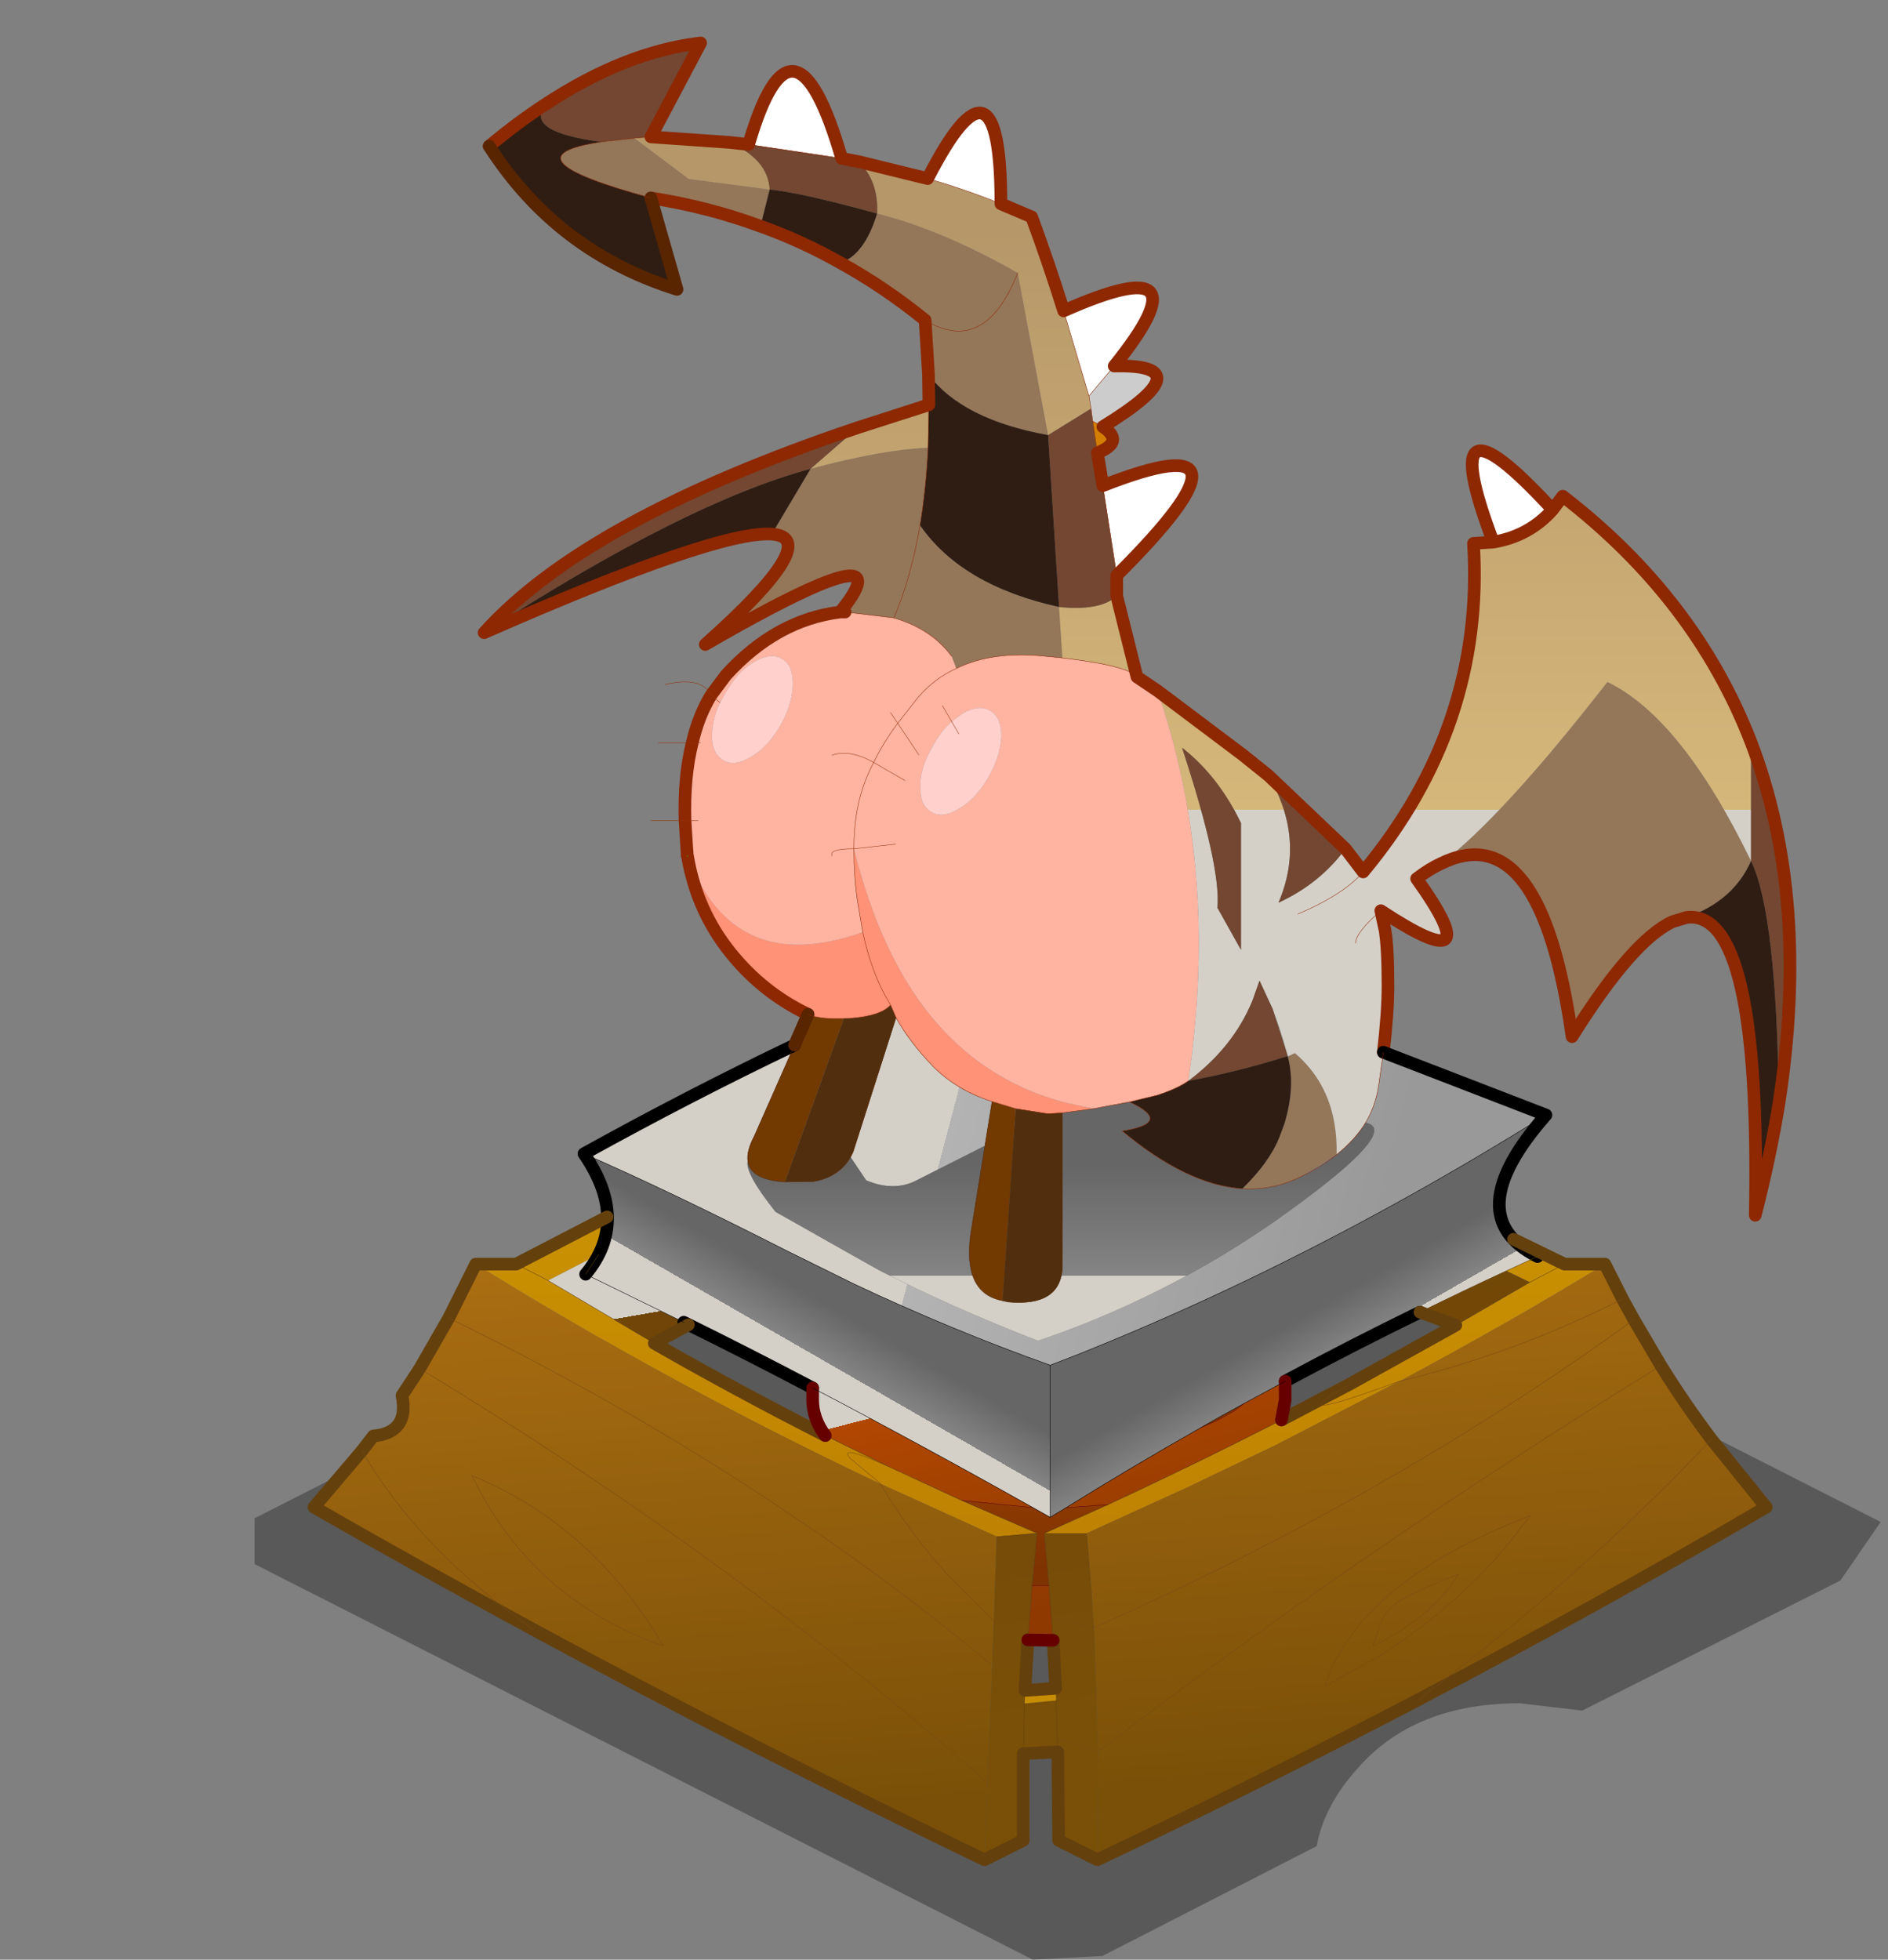 <?xml version="1.0"?>
<svg xmlns="http://www.w3.org/2000/svg" xmlns:xlink="http://www.w3.org/1999/xlink" width="51.55px" height="53.5px"><rect width="100%" height="100%" fill="#808080" stroke="none"/><g transform="matrix(1, 0, 0, 1, 28.4, 41.2)"><use xlink:href="#object-0" width="44.4" height="22.9" transform="matrix(1, 0, 0, 1, -21.45, -10.6)"/><use xlink:href="#object-1" width="176.7" height="217.15" transform="matrix(0.23, 0, 0, 0.23, -20, -40.2)"/></g><defs><g transform="matrix(1, 0, 0, 1, 21.45, 10.6)" id="object-0"><path fill-rule="evenodd" fill="#000000" fill-opacity="0.302" stroke="none" d="M0.65 -10.55L1.4 -10.6L22.95 0.35L21.85 1.95L14.8 5.5L13.1 5.3Q10.2 5.3 8.65 7.1Q7.75 8.1 7.55 9.2L1.7 12.2L-0.2 12.3L-21.45 1.5L-21.45 0.25L-0.1 -10.6L0.65 -10.55"/></g><g transform="matrix(1, 0, 0, 1, 88.35, 108.55)" id="object-1"><use xlink:href="#object-2" width="141.3" height="124.75" transform="matrix(1, 0, 0, 1, -58.3, -96.5)"/><use xlink:href="#object-4" width="132.55" height="120.8" transform="matrix(1, 0, 0, 1, -49.55, -96.65)"/><use xlink:href="#object-6" width="176.7" height="217.15" transform="matrix(1, 0, 0, 1, -88.35, -108.55)"/></g><g transform="matrix(1, 0, 0, 1, 70.65, 62.35)" id="object-2"><use xlink:href="#object-3" width="141.3" height="124.75" transform="matrix(1, 0, 0, 1, -70.65, -62.35)"/></g><g transform="matrix(1, 0, 0, 1, 70.65, 62.35)" id="object-3"><path fill-rule="evenodd" fill="#947659" stroke="none" d="M61.35 30.65Q56.55 32.85 49.4 44.3Q45.7 17.95 33.85 23.75Q41.1 18.25 53.6 2.2Q62.4 6.45 70.65 23.45Q68.55 28.2 63 30.15Q62.2 30.25 61.35 30.65M21.2 54.65Q21.5 56.4 21.45 58.3L17.15 60.95L16.5 61.25Q13.5 62.55 10.25 62.35Q13.45 59.25 14.65 56.25L15.25 54.65Q16.6 50.2 15.65 46.65L16.5 46.25Q20.35 49.55 21.2 54.65M-16.4 -46.35L-12.8 -27.1Q-23 -28.95 -27 -34.3L-27.4 -40.75Q-32.2 -44.65 -37.45 -47.55Q-34.6 -48.5 -33.1 -53.4Q-25.35 -51.45 -16.4 -46.35M-59.95 -55.25Q-77.85 -60.1 -65.85 -61.9L-61.9 -62.35L-55.45 -57.5L-45.85 -56.25L-46.95 -51.9Q-53.2 -54.2 -59.95 -55.25M-45.6 -15.35L-41 -23.1Q-32.45 -25.4 -27.05 -25.6L-27.05 -25.5Q-27.3 -20.65 -28 -16.4Q-23.05 -9.25 -11.5 -6.7L-11.1 -0.65L-13.15 -0.85Q-19.4 -1.5 -23.7 0.6L-24.25 -0.85Q-26.65 -4.1 -31.1 -5.4L-36.9 -6.1L-37.25 -6.4Q-35.25 -8.9 -35.4 -9.85Q-35.75 -12.5 -53.5 -2.25Q-39.3 -14.9 -45.6 -15.35"/></g><g transform="matrix(1, 0, 0, 1, 66.25, 60.4)" id="object-4"><use xlink:href="#object-5" width="132.55" height="120.8" transform="matrix(1, 0, 0, 1, -66.25, -60.4)"/></g><g transform="matrix(1, 0, 0, 1, 66.25, 60.4)" id="object-5"><path fill-rule="evenodd" fill="url(#gradient-L72b84d8eb5bbdf8e5304699636c3dbed)" stroke="none" d="M43.95 -17.75Q59.7 -5.6 66.3 11.45L66.3 25.55Q58.05 8.55 49.25 4.3Q36.75 20.35 29.5 25.85L26.6 27.65Q35.5 40.1 22.35 31.45L22.85 33.75Q23.2 35.85 23.2 40.35Q23.2 43.55 22.65 48.25L22.1 52.15Q21.75 54.55 20.55 56.6Q19.25 58.7 17.1 60.4Q17.15 58.5 16.85 56.75Q16 51.65 12.15 48.35L11.3 48.75L11.3 48.7Q10.5 45.7 9.5 43.1L7.95 39.75L7.1 42.15Q4.8 47.7 -0.5 51.65Q0.4 45.5 0.65 39.55Q1.4 21.55 -4.15 5.35L5.95 12.95L9 15.4Q13.45 22.95 10.2 30.5Q15.1 28.25 18.15 24.1L20.25 26.85Q34.7 9.5 33.35 -12.15L35.7 -12.3Q39.95 -13 42.75 -16.15L43.95 -17.75M5.75 21.05Q3.05 15.45 -1.25 12.1Q3.4 26.25 2.95 31.1L5.75 36.1L5.75 21.05M-37.45 -51.3Q-37.25 -55.05 -39.6 -57.45L-31.45 -55.45Q-26.9 -54.15 -22.75 -52.45L-19.1 -50.9Q-17.05 -45.35 -15.3 -39.75L-12.3 -29.65L-12.05 -28.15L-17.15 -25L-20.75 -44.25Q-29.7 -49.35 -37.45 -51.3M-55 -59.75Q-50.4 -57.75 -50.2 -54.15L-59.8 -55.4L-66.25 -60.25L-64.3 -60.4L-55 -59.75M-39.7 -25.9L-31.3 -28.6L-31.4 -23.5Q-36.8 -23.3 -45.35 -21L-39.7 -25.9M-6.6 3.7Q-7.7 2.35 -15.45 1.45L-15.85 -4.6Q-10.95 -4.1 -9 -5.9L-6.6 3.7"/></g><linearGradient gradientTransform="matrix(0, 0.042, -0.081, 0, 0.05, -14.95)" gradientUnits="userSpaceOnUse" spreadMethod="pad" id="gradient-L72b84d8eb5bbdf8e5304699636c3dbed" x1="-819.2" x2="819.2"><stop offset="0" stop-color="#b69769" stop-opacity="1"/><stop offset="1" stop-color="#d6b77a" stop-opacity="1"/><stop offset="1" stop-color="#d4d0c8" stop-opacity="1"/><stop offset="1" stop-color="#d4d0c8" stop-opacity="1"/></linearGradient><g transform="matrix(1, 0, 0, 1, 88.35, 108.55)" id="object-6"><path fill-rule="evenodd" fill="#ffffff" stroke="none" d="M59.45 -52.4Q56.65 -49.25 52.4 -48.55Q45 -68.1 59.45 -52.4M-14.75 -91.7Q-6.05 -108.65 -6.05 -88.7Q-10.2 -90.4 -14.75 -91.7M1.4 -76Q18.9 -83.75 7.4 -69.45L4.4 -65.9L1.4 -76M6.05 -55.25Q26.35 -63.2 7.7 -44.6L6.05 -55.25M-36 -95.75Q-30.7 -113.9 -24.95 -94.1L-36 -95.75"/><path fill-rule="evenodd" fill="#734731" stroke="none" d="M83 -24.8Q90.1 -6.25 86.3 18.15Q86.05 -4.4 83 -10.7L83 -24.8M25.7 -20.85L34.85 -12.15Q31.8 -8 26.9 -5.75Q30.15 -13.3 25.7 -20.85M22.45 -15.2L22.45 -0.15L19.65 -5.15Q20.1 -10 15.45 -24.15Q19.75 -20.8 22.45 -15.2M16.2 15.4Q21.5 11.45 23.8 5.9L24.65 3.5L26.2 6.85L28 12.45Q22.2 14.3 16.2 15.4M5.4 -59.15L6.05 -55.25L7.7 -44.6L7.7 -42.15Q5.75 -40.35 0.85 -40.85L-0.45 -61.25L4.65 -64.4L4.85 -62.9L5.4 -59.15M-24.95 -94.1L-22.9 -93.7Q-20.55 -91.3 -20.75 -87.55Q-29.85 -90.05 -33.5 -90.4Q-33.7 -94 -38.3 -96L-36 -95.75L-24.95 -94.1M-60.15 -100.5Q-50.65 -106.75 -41.7 -107.8L-47.6 -96.65L-49.55 -96.5L-53.5 -96.05Q-62.65 -97.25 -60.15 -100.5M-67.4 -37.8Q-55.25 -51.3 -23 -62.15L-28.65 -57.25Q-43.5 -53.25 -67.4 -37.8"/><path fill-rule="evenodd" fill="#2f1d13" stroke="none" d="M86.3 18.15Q85.25 24.55 83.5 31.35Q84.2 -5.1 75.35 -4Q80.9 -5.95 83 -10.7Q86.05 -4.4 86.3 18.15M16.2 15.4Q22.2 14.3 28 12.45L28 12.5Q28.95 16.05 27.6 20.5L27 22.1Q25.8 25.1 22.6 28.2Q16.05 27.75 8.35 21.35Q14.5 20.35 9.2 17.9L12.5 17.1Q14.95 16.3 16.2 15.4M-20.75 -87.55Q-22.25 -82.65 -25.1 -81.7Q-29.7 -84.3 -34.6 -86.05L-33.5 -90.4Q-29.85 -90.05 -20.75 -87.55M-66.8 -95.55Q-63.45 -98.35 -60.15 -100.5Q-62.65 -97.25 -53.5 -96.05Q-65.5 -94.25 -47.6 -89.4L-44.5 -78.55Q-58.75 -83 -66.8 -95.55M-33.25 -49.5Q-39.75 -49.95 -67.4 -37.8Q-43.5 -53.25 -28.65 -57.25L-33.25 -49.5M-14.6 -64.85L-14.65 -68.45Q-10.65 -63.1 -0.45 -61.25L0.85 -40.85Q-10.7 -43.4 -15.65 -50.55Q-14.95 -54.8 -14.7 -59.65L-14.7 -59.75L-14.6 -64.85"/><path fill-rule="evenodd" fill="url(#gradient-La3c32d68324d9d009ee790f1931c466f)" stroke="none" d="M39.35 12L58.65 19.45Q42.6 29.5 26.15 37.6L22.55 39.35Q12.8 44 2.9 47.95L-0.2 49.15Q-11.85 45 -23.5 39.5L-31.3 35.65Q-45.35 28.5 -55.55 24.05Q-42.9 17.05 -30.55 11.15L-35.35 22Q-36.25 23.7 -36.1 24.9Q-36.5 26.3 -32.8 30.95L-20.55 37.85Q-11.85 42.3 -1.65 46.25Q8.7 42.75 18.35 37.2Q24.7 33.55 30.75 28.95Q41.05 21.15 37.25 20.35Q38.45 18.3 38.8 15.9L39.35 12M-18.5 7.9Q-16.9 10.8 -14.1 13.7Q-11.25 16.55 -7.1 17.85L-7.95 23.1L-16.05 27.2Q-18.75 28.6 -22.05 27.2L-23.9 24.45L-23.6 23.85L-18.5 7.9"/><path fill-rule="evenodd" fill="url(#gradient-L243853cc39d1eddc8937cbe5183f8b79)" stroke="none" d="M58.65 19.45Q48.1 31.45 57.65 36.25L53.95 37.95Q48.75 40.35 43.7 42.85Q35.5 46.85 27.7 51.05L22.8 53.7Q20.2 55.1 17.7 56.55Q9.5 61.2 1.7 66.05L-0.2 67.2L-0.2 49.15L2.9 47.95Q12.8 44 22.55 39.35L26.15 37.6Q42.6 29.5 58.65 19.45"/><path fill-rule="evenodd" fill="url(#gradient-L566af43b6b4922f1d5e4a6ba9dd464e2)" stroke="none" d="M57.65 36.25L54.8 34.2L60.85 37.15L65.65 37.15Q53.85 44.35 41.3 51.05L41.25 51.05L26.55 58.65L23.1 60.3L16.2 63.6L4.15 69.1L-0.9 69.1L6.65 65.7Q17.1 60.85 27.25 55.65L35.35 51.4L47.95 44.4L56.75 39.3L53.95 37.95L57.65 36.25M-68.4 37.15L-63.6 37.15L-52.8 31.55Q-52.9 33.8 -53.8 36L-59.8 39.1L-63.6 37.15L-59.8 39.1L-47.2 46.55Q-37.15 52.3 -26.9 57.5L-19.45 61.15Q-25.5 58.45 -23.95 60.2L-20.3 63.25L-23.95 60.2Q-25.5 58.45 -19.45 61.15L-18.15 61.75L-16.55 62.5L-10.7 65.2L-1.75 69.1L-6.55 69.5L-20.3 63.25L-20.35 63.25Q-24.05 61.5 -27.7 59.7Q-48.7 49.35 -68.4 37.15M35.35 51.4Q26.35 56.55 41.25 51.05Q26.35 56.55 35.35 51.4M60.85 37.15L56.75 39.3L60.85 37.15"/><path fill-rule="evenodd" fill="url(#gradient-L757629b1df31f5bcf5e3ad72b2e049a9)" stroke="none" d="M65.65 37.15L67.75 41.3L69.1 43.75L72.3 49.2Q75.1 53.7 78.3 57.95L84.8 66Q64.7 77.75 43.6 88.8Q24.9 98.6 5.4 107.85L5.5 95L5.05 81.6L5 80.3Q16.7 75.1 27.75 69.3Q49.75 57.75 69.1 43.75Q49.75 57.75 27.75 69.3Q16.7 75.1 5 80.3L4.65 75.15L4.15 69.1L16.2 63.6L23.1 60.3L26.55 58.65L41.25 51.05L41.3 51.05Q53.85 44.35 65.65 37.15M-8 107.85Q-35.55 94.6 -61.6 80.5Q-74.8 73.35 -87.6 66L-81.9 59.3L-80.55 57.55Q-76.25 57.15 -77.15 52.75L-75.05 49.55L-71.6 43.55L-68.4 37.15Q-48.7 49.35 -27.7 59.7Q-24.05 61.5 -20.35 63.25Q-16.8 69.15 -12.3 74.1L-6.9 79.5L-12.3 74.1Q-16.8 69.15 -20.35 63.25L-20.3 63.25L-20.35 63.25L-20.3 63.25L-6.55 69.5L-6.9 79.5L-7.1 84.75L-7.65 98.7L-8 107.85M67.75 41.3Q54.8 47.8 41.3 51.05Q54.8 47.8 67.75 41.3M72.3 49.2Q37.45 70.65 5.5 95Q37.45 70.65 72.3 49.2M32.4 87.25L38.15 84.1Q47.25 78.55 53.95 70.65L56.8 67Q36.5 74.8 32.4 87.25Q36.5 74.8 56.8 67L53.95 70.65Q47.25 78.55 38.15 84.1L32.4 87.25M48.25 73.95Q45.35 78.9 38.1 82.5L39.1 79.65Q39.8 77.7 42.8 76.3Q45.75 74.9 48.25 73.95Q45.75 74.9 42.8 76.3Q39.8 77.7 39.1 79.65L38.1 82.5Q45.35 78.9 48.25 73.95M43.6 88.8Q62.8 74.35 78.3 57.95Q62.8 74.35 43.6 88.8M-71.6 43.55Q-48.25 54.95 -28.35 68.7Q-19.95 74.45 -12.15 80.65L-7.1 84.75L-12.15 80.65Q-19.95 74.45 -28.35 68.7Q-48.25 54.95 -71.6 43.55M-68.85 62.25Q-54.65 68.05 -46.1 82.5Q-61.75 76.95 -68.85 62.25Q-61.75 76.95 -46.1 82.5Q-54.65 68.05 -68.85 62.25M-61.6 80.5Q-75.3 70.8 -81.9 59.3Q-75.3 70.8 -61.6 80.5M-75.05 49.55Q-37.75 72.1 -7.65 98.7Q-37.75 72.1 -75.05 49.55"/><path fill-rule="evenodd" fill="url(#gradient-L94f90f21a8f0853a2aba2ea2a7e0d5be)" stroke="none" d="M5.4 107.85L0.8 105.55L0.7 95.05L-3.4 95.25L-3.4 105.55L-8 107.85L-7.65 98.7L-7.1 84.75L-6.9 79.5L-6.55 69.5L-1.75 69.1L-2.35 75.3L-2.85 81.75L-3.2 87.75L-3.25 89.3L0.5 88.95L0.45 87.5L0.15 81.8L-0.05 79.25L-0.35 75.3L-0.9 69.1L4.15 69.1L4.65 75.15L5 80.3L5.05 81.6L5.5 95L0.65 93.45L0.5 88.95L0.65 93.45L5.5 95L5.4 107.85M-53.8 36L-55.35 38.35L-43.7 44.05L-43.15 44.35L-47.2 46.55L-59.8 39.1L-53.8 36M47.95 44.4L43.7 42.85Q48.75 40.35 53.95 37.95L56.75 39.3L47.95 44.4M5 80.3L-0.05 79.25L5 80.3M-3.25 89.3L-3.4 95.25L-3.25 89.3M0.7 95.05L0.65 93.45L0.7 95.05"/><path fill-rule="evenodd" fill="url(#gradient-L5ba476b598ca3f3cdc9ab719afd648ef)" stroke="none" d="M-55.35 38.35Q-50.05 32 -55.55 24.05Q-45.35 28.5 -31.3 35.65L-23.5 39.5Q-11.85 45 -0.2 49.15L-0.2 67.2L-2.25 66.05Q-15.5 58.6 -28.4 51.85Q-36.1 47.8 -43.7 44.05L-55.35 38.35"/><path fill-rule="evenodd" fill="#723901" stroke="none" d="M-30.55 11.15L-28.95 7.5Q-27.7 8.05 -25.2 8L-24.7 8L-31.7 27.4Q-35.8 27.15 -36.1 24.9Q-36.25 23.7 -35.35 22L-30.55 11.15M-7.95 23.1L-7.1 17.85L-4.3 18.7L-5.85 41.5Q-10.6 40.6 -9.65 33.6L-7.95 23.1"/><path fill-rule="evenodd" fill="#ff9277" stroke="none" d="M-28.95 7.5Q-34.3 4.95 -38.1 0.25Q-42.15 -4.75 -43.25 -11.25Q-37.8 3.2 -22.45 -2.25L-23.1 -6.1Q-23.5 -8.85 -23.5 -12.05L-23.5 -12.15Q-21 -2.05 -16.5 4.8Q-9.65 15.15 1.9 18.05L4.95 18.7L1.25 19.2L1.2 19.2L-0.5 19.3L-4.3 18.7L-7.1 17.85Q-11.25 16.55 -14.1 13.7Q-16.9 10.8 -18.5 7.9L-19.15 6.4Q-20.25 7.65 -23.65 7.95L-24.7 8L-25.2 8Q-27.7 8.05 -28.95 7.5M-22.45 -2.25Q-21.4 2.65 -19.35 6.05L-19.15 6.4L-19.35 6.05Q-21.4 2.65 -22.45 -2.25"/><path fill-rule="evenodd" fill="url(#gradient-Lad23c9e11ea5bdf9385427a96d227f55)" stroke="none" d="M-43.25 -11.25L-43.3 -11.35L-43.3 -11.55L-43.25 -11.25"/><path fill-rule="evenodd" fill="#ffb4a2" stroke="none" d="M-43.3 -11.55L-43.55 -15.5Q-43.7 -20.7 -42.7 -24.7Q-41.95 -27.95 -40.45 -30.4L-38.7 -32.75Q-32.75 -39.3 -25.15 -40.25L-24.55 -40.25L-18.75 -39.55Q-14.3 -38.25 -11.9 -35L-11.35 -33.55Q-14 -32.35 -15.9 -30.1L-18.3 -27.05L-15.9 -30.1Q-14 -32.35 -11.35 -33.55Q-7.05 -35.65 -0.8 -35L1.25 -34.8Q9 -33.9 10.1 -32.55L12.55 -30.9Q18.1 -14.7 17.35 3.3Q17.1 9.25 16.2 15.4Q14.95 16.3 12.5 17.1L9.2 17.9L4.95 18.7L1.9 18.05Q-9.65 15.15 -16.5 4.8Q-21 -2.05 -23.5 -12.15Q-23.5 -16.05 -22.55 -19.05Q-22.05 -20.7 -21.15 -22.4Q-20.05 -24.7 -18.3 -27.05L-15.8 -23.3L-18.3 -27.05Q-20.05 -24.7 -21.15 -22.4L-17.45 -20.25L-21.15 -22.4Q-24.05 -24 -26.1 -23.25Q-24.05 -24 -21.15 -22.4Q-22.05 -20.7 -22.55 -19.05Q-23.5 -16.05 -23.5 -12.15L-23.5 -12.05Q-23.5 -8.85 -23.1 -6.1L-22.45 -2.25Q-37.8 3.2 -43.25 -11.25L-43.3 -11.55M-39.4 -29.5Q-40.15 -27.9 -40.3 -26.35L-40.35 -25.75Q-40.4 -23.45 -39 -22.65Q-37.65 -21.85 -35.65 -23.1Q-33.7 -24.25 -32.25 -26.75Q-30.8 -29.3 -30.75 -31.6Q-30.7 -33.95 -32.05 -34.7Q-33.4 -35.5 -35.4 -34.3Q-37.4 -33.1 -38.8 -30.55L-39.4 -29.5L-40.45 -30.4L-39.4 -29.5M-41.7 -24.7L-42.7 -24.7L-41.7 -24.7M-11.9 -27.25L-12.05 -27.1Q-13.2 -26.05 -14.1 -24.4L-14.65 -23.4Q-15.45 -21.75 -15.6 -20.2L-15.6 -19.6Q-15.7 -17.3 -14.3 -16.5Q-12.95 -15.7 -10.95 -16.95Q-9 -18.1 -7.55 -20.6Q-6.1 -23.15 -6 -25.5Q-6 -27.8 -7.35 -28.55Q-8.7 -29.35 -10.7 -28.15L-11.9 -27.25L-13 -29.15L-11.9 -27.25M-19.15 -28.3L-18.3 -27.05L-19.15 -28.3M-26.1 -11.3Q-26.5 -12.15 -23.5 -12.15Q-26.5 -12.15 -26.1 -11.3M-23.5 -12.15L-18.55 -12.7L-23.5 -12.15M-42 -15.5L-43.55 -15.5L-42 -15.5"/><path fill-rule="evenodd" fill="url(#gradient-Lf219f49ed72df47bb374ce6327dee3c1)" stroke="none" d="M22.6 28.2Q25.85 28.4 28.85 27.1L29.5 26.8Q31.95 25.6 33.8 24.15Q35.95 22.45 37.25 20.35Q41.05 21.15 30.75 28.95Q24.7 33.55 18.35 37.2Q8.7 42.75 -1.65 46.25Q-11.85 42.3 -20.55 37.85L-32.8 30.95Q-36.5 26.3 -36.1 24.9Q-35.8 27.15 -31.7 27.4L-28.3 27.35Q-25.25 26.8 -23.9 24.45L-22.05 27.2Q-18.75 28.6 -16.05 27.2L-7.95 23.1L-9.65 33.6Q-10.6 40.6 -5.85 41.5L-5.15 41.65Q1.05 42.2 1.25 37.5L1.25 19.2L4.95 18.7L9.2 17.9Q14.5 20.35 8.35 21.35Q16.05 27.75 22.6 28.2"/><path fill-rule="evenodd" fill="url(#gradient-Lae05b350481444a7e477bbc439fc04fd)" stroke="none" d="M27.7 51.05L27.7 53.25L27.25 55.65Q17.1 60.85 6.65 65.7L1.7 66.05Q9.5 61.2 17.7 56.55L19.45 55.8L21.7 54.55L22.8 53.7L27.7 51.05M-26.9 57.5Q-28.4 55.5 -28.4 53.25L-28.4 51.85Q-15.5 58.6 -2.25 66.05L-10.7 65.2L-16.55 62.5L-18.15 61.75L-19.45 61.15L-26.9 57.5M-0.35 75.3L-0.05 79.25L0.15 81.8L-0.3 81.8L-2.85 81.75L-2.35 75.3L-0.35 75.3"/><path fill-rule="evenodd" fill="url(#gradient-Lb753d724664b503471709c9c71ec371d)" stroke="none" d="M-0.2 67.2L1.7 66.05L6.65 65.7L-0.9 69.1L-0.35 75.3L-2.35 75.3L-1.75 69.1L-10.7 65.2L-2.25 66.05L-0.2 67.2"/><path fill-rule="evenodd" fill="url(#gradient-Leeeba8dbe0946c2a98a1f02f8277383e)" stroke="none" d="M17.7 56.55Q20.2 55.1 22.8 53.7L21.7 54.55L19.45 55.8L17.7 56.55"/><path fill-rule="evenodd" fill="#cccccc" stroke="none" d="M7.4 -69.45Q18.2 -69.7 6.05 -62.25L4.85 -62.9L4.65 -64.4L4.4 -65.9L7.4 -69.45"/><path fill-rule="evenodd" fill="#d27e00" stroke="none" d="M6.05 -62.25Q8.7 -60.45 5.4 -59.15L4.85 -62.9L6.05 -62.25"/><path fill-rule="evenodd" fill="#ffd0cc" stroke="none" d="M-39.4 -29.5L-38.8 -30.55Q-37.4 -33.1 -35.4 -34.3Q-33.4 -35.5 -32.05 -34.7Q-30.7 -33.95 -30.75 -31.6Q-30.8 -29.3 -32.25 -26.75Q-33.7 -24.25 -35.65 -23.1Q-37.65 -21.85 -39 -22.65Q-40.4 -23.45 -40.35 -25.75L-40.3 -26.35Q-40.15 -27.9 -39.4 -29.5M-11.9 -27.25L-10.7 -28.15Q-8.7 -29.35 -7.35 -28.55Q-6 -27.8 -6 -25.5Q-6.1 -23.15 -7.55 -20.6Q-9 -18.1 -10.95 -16.95Q-12.95 -15.7 -14.3 -16.5Q-15.7 -17.3 -15.6 -19.6L-15.6 -20.2Q-15.45 -21.75 -14.65 -23.4L-14.1 -24.4Q-13.2 -26.05 -12.05 -27.1L-11.9 -27.25L-11.05 -25.8L-11.9 -27.25"/><path fill-rule="evenodd" fill="#512f0e" stroke="none" d="M-18.5 7.9L-23.6 23.85L-23.9 24.45Q-25.25 26.8 -28.3 27.35L-31.7 27.4L-24.7 8L-23.65 7.95Q-20.25 7.65 -19.15 6.4L-18.5 7.9M-4.3 18.7L-0.5 19.3L1.2 19.2L1.25 19.2L1.25 37.5Q1.05 42.2 -5.15 41.65L-5.85 41.5L-4.3 18.7"/><path fill-rule="evenodd" fill="#c68c02" stroke="none" d="M-3.2 87.75L0.45 87.5L0.5 88.95L-3.25 89.3L-3.2 87.75"/><path fill="none" stroke="#8d2803" stroke-width="1.5" stroke-linecap="round" stroke-linejoin="round" d="M59.45 -52.4Q45 -68.1 52.4 -48.55Q56.65 -49.25 59.45 -52.4L60.65 -54Q76.4 -41.85 83 -24.8Q90.1 -6.25 86.3 18.15Q85.25 24.55 83.5 31.35Q84.2 -5.1 75.35 -4L73.7 -3.5Q68.9 -1.3 61.75 10.15Q58.05 -16.2 46.2 -10.4Q44.8 -9.75 43.3 -8.6Q52.2 3.85 39.05 -4.8L39.55 -2.5Q39.9 -0.4 39.9 4.1Q39.9 7.3 39.35 12M-28.95 7.5Q-34.3 4.95 -38.1 0.25Q-42.15 -4.75 -43.25 -11.25L-43.3 -11.55L-43.3 -11.7L-43.3 -11.35L-43.3 -11.55L-43.55 -15.5Q-43.7 -20.7 -42.7 -24.7Q-41.95 -27.95 -40.45 -30.4L-38.7 -32.75Q-32.75 -39.3 -25.15 -40.25L-24.9 -40.55Q-22.9 -43.05 -23.05 -44Q-23.4 -46.65 -41.15 -36.4Q-26.95 -49.05 -33.25 -49.5Q-39.75 -49.95 -67.4 -37.8Q-55.25 -51.3 -23 -62.15L-14.6 -64.85L-14.65 -68.45L-15.05 -74.9Q-19.85 -78.8 -25.1 -81.7Q-29.7 -84.3 -34.6 -86.05Q-40.85 -88.35 -47.6 -89.4M34.85 -12.15L36.95 -9.4Q51.4 -26.75 50.05 -48.4L52.4 -48.55M12.55 -30.9L22.65 -23.3L25.7 -20.85L34.85 -12.15M-14.75 -91.7Q-6.05 -108.65 -6.05 -88.7L-2.4 -87.15Q-0.35 -81.6 1.4 -76Q18.9 -83.75 7.4 -69.45Q18.2 -69.7 6.05 -62.25Q8.7 -60.45 5.4 -59.15L6.05 -55.25Q26.35 -63.2 7.7 -44.6L7.7 -42.15L10.1 -32.55L12.55 -30.9M-24.95 -94.1L-22.9 -93.7L-14.75 -91.7M-66.8 -95.55Q-63.45 -98.35 -60.15 -100.5Q-50.65 -106.75 -41.7 -107.8L-47.6 -96.65L-38.3 -96L-36 -95.75Q-30.7 -113.9 -24.95 -94.1M-24.55 -40.25L-25.15 -40.25"/><path fill="none" stroke="#000000" stroke-width="1.5" stroke-linecap="round" stroke-linejoin="round" d="M39.35 12L58.65 19.45Q48.1 31.45 57.65 36.25M-55.35 38.35Q-50.05 32 -55.55 24.05Q-42.9 17.05 -30.55 11.15M43.7 42.85Q35.5 46.85 27.7 51.05M-28.4 51.85Q-36.1 47.8 -43.7 44.05"/><path fill="none" stroke="#64400d" stroke-width="1.5" stroke-linecap="round" stroke-linejoin="round" d="M54.8 34.2L60.85 37.15L65.65 37.15L67.75 41.3L69.1 43.75L72.3 49.2Q75.1 53.7 78.3 57.95L84.8 66Q64.7 77.75 43.6 88.8Q24.9 98.6 5.4 107.85L0.8 105.55L0.7 95.05L-3.4 95.25L-3.4 105.55L-8 107.85Q-35.55 94.6 -61.6 80.5Q-74.8 73.35 -87.6 66L-81.9 59.3L-80.55 57.55Q-76.25 57.15 -77.15 52.75L-75.05 49.55L-71.6 43.55L-68.4 37.15L-63.6 37.15L-52.8 31.55M47.95 44.4L43.7 42.85M27.25 55.65L35.35 51.4L47.95 44.4M-43.15 44.35L-47.2 46.55Q-37.15 52.3 -26.9 57.5M-2.85 81.75L-3.2 87.75L0.45 87.5L0.15 81.8"/><path fill="none" stroke="#64400d" stroke-width="0.05" stroke-linecap="round" stroke-linejoin="round" d="M-53.8 36L-55.35 38.35M47.95 44.4L56.75 39.3L60.85 37.15M53.95 37.95Q48.75 40.35 43.7 42.85M53.95 37.95L57.65 36.25M-43.7 44.05L-43.15 44.35M-63.6 37.15L-59.8 39.1L-47.2 46.55M-19.45 61.15L-26.9 57.5M-19.45 61.15L-18.15 61.75M-16.55 62.5L-10.7 65.2L-1.75 69.1L-6.55 69.5M6.65 65.7L-0.9 69.1L-0.35 75.3L-0.05 79.25L0.15 81.8M-1.75 69.1L-2.35 75.3L-2.85 81.75M-3.2 87.75L-3.25 89.3L-3.4 95.25M0.5 88.95L0.65 93.45L0.7 95.05M27.25 55.65Q17.1 60.85 6.65 65.7"/><path fill="none" stroke="#592400" stroke-width="1.5" stroke-linecap="round" stroke-linejoin="round" d="M-30.55 11.15L-28.95 7.5M-47.6 -89.4L-44.5 -78.55Q-58.75 -83 -66.8 -95.55"/><path fill="none" stroke="#00ff00" stroke-width="0.05" stroke-linecap="round" stroke-linejoin="round" d="M-43.25 -11.25L-43.3 -11.35"/><path fill="none" stroke="#94300a" stroke-width="0.05" stroke-linecap="round" stroke-linejoin="round" d="M-43.55 -15.5L-47.6 -15.5M-45.9 -31.65Q-41.6 -32.65 -40.45 -30.4L-39.4 -29.5M-42.7 -24.7L-41.7 -24.7M-11.9 -27.25L-13 -29.15M-11.05 -25.8L-11.9 -27.25M-15.8 -23.3L-18.3 -27.05L-19.15 -28.3M-21.15 -22.4L-17.45 -20.25M-21.15 -22.4Q-24.05 -24 -26.1 -23.25M-23.5 -12.15Q-26.5 -12.15 -26.1 -11.3M-18.55 -12.7L-23.5 -12.15M-46.75 -24.7L-42.7 -24.7M-43.55 -15.5L-42 -15.5"/><path fill="none" stroke="#8d2803" stroke-width="0.05" stroke-linecap="round" stroke-linejoin="round" d="M22.6 28.2Q25.85 28.4 28.85 27.1L29.5 26.8Q31.95 25.6 33.8 24.15Q35.95 22.45 37.25 20.35Q38.45 18.3 38.8 15.9L39.35 12M16.2 15.4Q14.95 16.3 12.5 17.1L9.2 17.9Q14.5 20.35 8.35 21.35Q16.05 27.75 22.6 28.2M39.05 -4.8Q36.05 -2.2 36.05 -0.95M29.2 -4.4Q34.7 -6.75 36.95 -9.4M-14.75 -91.7Q-10.2 -90.4 -6.05 -88.7M-15.05 -74.9Q-8 -70.6 -4.05 -80.5M-24.95 -94.1L-36 -95.75M-47.6 -96.65L-49.55 -96.5L-53.5 -96.05Q-65.5 -94.25 -47.6 -89.4M5.4 -59.15L4.85 -62.9L4.65 -64.4L4.4 -65.9L1.4 -76M4.85 -62.9L6.05 -62.25M7.4 -69.45L4.4 -65.9M-14.6 -64.85L-14.7 -59.75L-14.7 -59.65Q-14.95 -54.8 -15.65 -50.55Q-16.7 -44.4 -18.75 -39.55Q-14.3 -38.25 -11.9 -35M-18.3 -27.05L-15.9 -30.1Q-14 -32.35 -11.35 -33.55Q-7.05 -35.65 -0.8 -35L1.25 -34.8Q9 -33.9 10.1 -32.55M-18.75 -39.55L-24.55 -40.25M7.7 -44.6L6.05 -55.25M-18.3 -27.05Q-20.05 -24.7 -21.15 -22.4Q-22.05 -20.7 -22.55 -19.05Q-23.5 -16.05 -23.5 -12.15L-23.5 -12.05Q-23.5 -8.85 -23.1 -6.1L-22.45 -2.25Q-21.4 2.65 -19.35 6.05L-19.15 6.4L-18.5 7.9Q-16.9 10.8 -14.1 13.7Q-11.25 16.55 -7.1 17.85L-4.3 18.7L-0.5 19.3L1.2 19.2L1.25 19.2L4.95 18.7L9.2 17.9M-24.7 8L-25.2 8Q-27.7 8.05 -28.95 7.5M-19.15 6.4Q-20.25 7.65 -23.65 7.95L-24.7 8"/><path fill="none" stroke="#660000" stroke-width="1.5" stroke-linecap="round" stroke-linejoin="round" d="M27.7 51.05L27.7 53.25L27.25 55.65M-26.9 57.5Q-28.4 55.5 -28.4 53.25L-28.4 51.85M-2.85 81.75L-0.3 81.8L0.15 81.8"/><path fill="none" stroke="#000000" stroke-width="0.05" stroke-linecap="round" stroke-linejoin="round" d="M58.65 19.45Q42.6 29.5 26.15 37.6L22.55 39.35Q12.8 44 2.9 47.95L-0.2 49.15L-0.2 67.2L1.7 66.05Q9.5 61.2 17.7 56.55Q20.2 55.1 22.8 53.7L27.7 51.05M-43.7 44.05L-55.35 38.35M-0.2 49.15Q-11.85 45 -23.5 39.5L-31.3 35.65Q-45.35 28.5 -55.55 24.05M-2.25 66.05Q-15.5 58.6 -28.4 51.85M-2.25 66.05L-0.2 67.2"/><path fill="none" stroke="#660000" stroke-width="0.05" stroke-linecap="round" stroke-linejoin="round" d="M22.8 53.7L21.7 54.55L19.45 55.8L17.7 56.55M-10.7 65.2L-2.25 66.05M6.65 65.7L1.7 66.05M-2.35 75.3L-0.35 75.3"/><path fill="none" stroke="#764913" stroke-width="0.05" stroke-linecap="round" stroke-linejoin="round" d="M41.25 51.05Q26.35 56.55 35.35 51.4M41.3 51.05Q54.8 47.8 67.75 41.3M69.1 43.75Q49.75 57.75 27.75 69.3Q16.7 75.1 5 80.3L-0.05 79.25M5.5 95Q37.45 70.65 72.3 49.2M32.4 87.25Q36.5 74.8 56.8 67L53.95 70.65Q47.25 78.55 38.15 84.1L32.4 87.25M48.25 73.95Q45.75 74.9 42.8 76.3Q39.8 77.7 39.1 79.65L38.1 82.5Q45.35 78.9 48.25 73.95M78.3 57.95Q62.8 74.35 43.6 88.8M-20.3 63.25L-23.95 60.2Q-25.5 58.45 -19.45 61.15M-6.9 79.5L-12.3 74.1Q-16.8 69.15 -20.35 63.25L-20.3 63.25M-18.15 61.75L-16.55 62.5M-7.1 84.75L-12.15 80.65Q-19.95 74.45 -28.35 68.7Q-48.25 54.95 -71.6 43.55M0.65 93.45L5.5 95M-68.85 62.25Q-61.75 76.95 -46.1 82.5Q-54.65 68.05 -68.85 62.25M-81.9 59.3Q-75.3 70.8 -61.6 80.5M-7.65 98.7Q-37.75 72.1 -75.05 49.55"/><path fill="none" stroke="#592400" stroke-width="0.05" stroke-linecap="round" stroke-linejoin="round" d="M-18.5 7.9L-23.6 23.85L-23.9 24.45Q-25.25 26.8 -28.3 27.35L-31.7 27.4Q-35.8 27.15 -36.1 24.9Q-36.25 23.7 -35.35 22L-30.55 11.15M-7.95 23.1L-7.1 17.85M-7.95 23.1L-9.65 33.6Q-10.6 40.6 -5.85 41.5L-5.15 41.65Q1.05 42.2 1.25 37.5L1.25 19.2"/></g><linearGradient gradientTransform="matrix(-0.031, -0.008, 0.009, -0.034, 14.25, 23.3)" gradientUnits="userSpaceOnUse" spreadMethod="pad" id="gradient-La3c32d68324d9d009ee790f1931c466f" x1="-819.2" x2="819.2"><stop offset="0" stop-color="#999999" stop-opacity="1"/><stop offset="1" stop-color="#b3b3b3" stop-opacity="1"/><stop offset="1" stop-color="#d4d0c8" stop-opacity="1"/><stop offset="1" stop-color="#d4d0c8" stop-opacity="1"/></linearGradient><linearGradient gradientTransform="matrix(0.002, 0.003, -0.04, 0.023, 30.45, 46.4)" gradientUnits="userSpaceOnUse" spreadMethod="pad" id="gradient-L243853cc39d1eddc8937cbe5183f8b79" x1="-819.2" x2="819.2"><stop offset="0" stop-color="#666666" stop-opacity="1"/><stop offset="1" stop-color="#848484" stop-opacity="1"/><stop offset="1" stop-color="#d4d0c8" stop-opacity="1"/><stop offset="1" stop-color="#d4d0c8" stop-opacity="1"/></linearGradient><linearGradient gradientTransform="matrix(0, -0.029, 0.082, 0, -1.4, 44.25)" gradientUnits="userSpaceOnUse" spreadMethod="pad" id="gradient-L566af43b6b4922f1d5e4a6ba9dd464e2" x1="-819.2" x2="819.2"><stop offset="0" stop-color="#c08202" stop-opacity="1"/><stop offset="1" stop-color="#cc9602" stop-opacity="1"/><stop offset="1" stop-color="#d4d0c8" stop-opacity="1"/><stop offset="1" stop-color="#d4d0c8" stop-opacity="1"/></linearGradient><linearGradient gradientTransform="matrix(-0.004, -0.046, 0.105, -0.008, -1.75, 61.9)" gradientUnits="userSpaceOnUse" spreadMethod="pad" id="gradient-L757629b1df31f5bcf5e3ad72b2e049a9" x1="-819.2" x2="819.2"><stop offset="0" stop-color="#7a5008" stop-opacity="1"/><stop offset="1" stop-color="#b07113" stop-opacity="1"/><stop offset="1" stop-color="#d4d0c8" stop-opacity="1"/><stop offset="1" stop-color="#d4d0c8" stop-opacity="1"/></linearGradient><linearGradient gradientTransform="matrix(-0.006, -0.034, 0.069, -0.012, 2.6, 62.9)" gradientUnits="userSpaceOnUse" spreadMethod="pad" id="gradient-L94f90f21a8f0853a2aba2ea2a7e0d5be" x1="-819.2" x2="819.2"><stop offset="0" stop-color="#7a5008" stop-opacity="1"/><stop offset="1" stop-color="#704507" stop-opacity="1"/><stop offset="1" stop-color="#d4d0c8" stop-opacity="1"/><stop offset="1" stop-color="#d4d0c8" stop-opacity="1"/></linearGradient><linearGradient gradientTransform="matrix(-0.002, 0.003, -0.04, -0.023, -29.45, 43.85)" gradientUnits="userSpaceOnUse" spreadMethod="pad" id="gradient-L5ba476b598ca3f3cdc9ab719afd648ef" x1="-819.2" x2="819.2"><stop offset="0" stop-color="#666666" stop-opacity="1"/><stop offset="1" stop-color="#848484" stop-opacity="1"/><stop offset="1" stop-color="#d4d0c8" stop-opacity="1"/><stop offset="1" stop-color="#d4d0c8" stop-opacity="1"/></linearGradient><linearGradient gradientTransform="matrix(-0.002, 0, -0.007, -0.028, -11.5, -19.65)" gradientUnits="userSpaceOnUse" spreadMethod="pad" id="gradient-Lad23c9e11ea5bdf9385427a96d227f55" x1="-819.2" x2="819.2"><stop offset="0" stop-color="#fda92d" stop-opacity="1"/><stop offset="1" stop-color="#ffb4a2" stop-opacity="1"/><stop offset="1" stop-color="#d4d0c8" stop-opacity="1"/><stop offset="1" stop-color="#d4d0c8" stop-opacity="1"/></linearGradient><linearGradient gradientTransform="matrix(0, 0.008, -0.04, 0, -2.2, 31.95)" gradientUnits="userSpaceOnUse" spreadMethod="pad" id="gradient-Lf219f49ed72df47bb374ce6327dee3c1" x1="-819.2" x2="819.2"><stop offset="0" stop-color="#666666" stop-opacity="1"/><stop offset="1" stop-color="#848484" stop-opacity="1"/><stop offset="1" stop-color="#d4d0c8" stop-opacity="1"/><stop offset="1" stop-color="#d4d0c8" stop-opacity="1"/></linearGradient><linearGradient gradientTransform="matrix(-0.004, -0.016, 0.035, -0.009, 1, 63.6)" gradientUnits="userSpaceOnUse" spreadMethod="pad" id="gradient-Lae05b350481444a7e477bbc439fc04fd" x1="-819.2" x2="819.2"><stop offset="0" stop-color="#8f3901" stop-opacity="1"/><stop offset="1" stop-color="#b14701" stop-opacity="1"/><stop offset="1" stop-color="#d4d0c8" stop-opacity="1"/><stop offset="1" stop-color="#d4d0c8" stop-opacity="1"/></linearGradient><linearGradient gradientTransform="matrix(0, -0.014, 0.034, 0, -0.3, 62)" gradientUnits="userSpaceOnUse" spreadMethod="pad" id="gradient-Lb753d724664b503471709c9c71ec371d" x1="-819.2" x2="819.2"><stop offset="0" stop-color="#7e3301" stop-opacity="1"/><stop offset="1" stop-color="#a74403" stop-opacity="1"/><stop offset="1" stop-color="#d4d0c8" stop-opacity="1"/><stop offset="1" stop-color="#d4d0c8" stop-opacity="1"/></linearGradient><linearGradient gradientTransform="matrix(0, -0.013, 0.034, 0, -0.35, 47.4)" gradientUnits="userSpaceOnUse" spreadMethod="pad" id="gradient-Leeeba8dbe0946c2a98a1f02f8277383e" x1="-819.2" x2="819.2"><stop offset="0" stop-color="#7e3301" stop-opacity="1"/><stop offset="1" stop-color="#a74403" stop-opacity="1"/><stop offset="1" stop-color="#d4d0c8" stop-opacity="1"/><stop offset="1" stop-color="#d4d0c8" stop-opacity="1"/></linearGradient></defs></svg>
